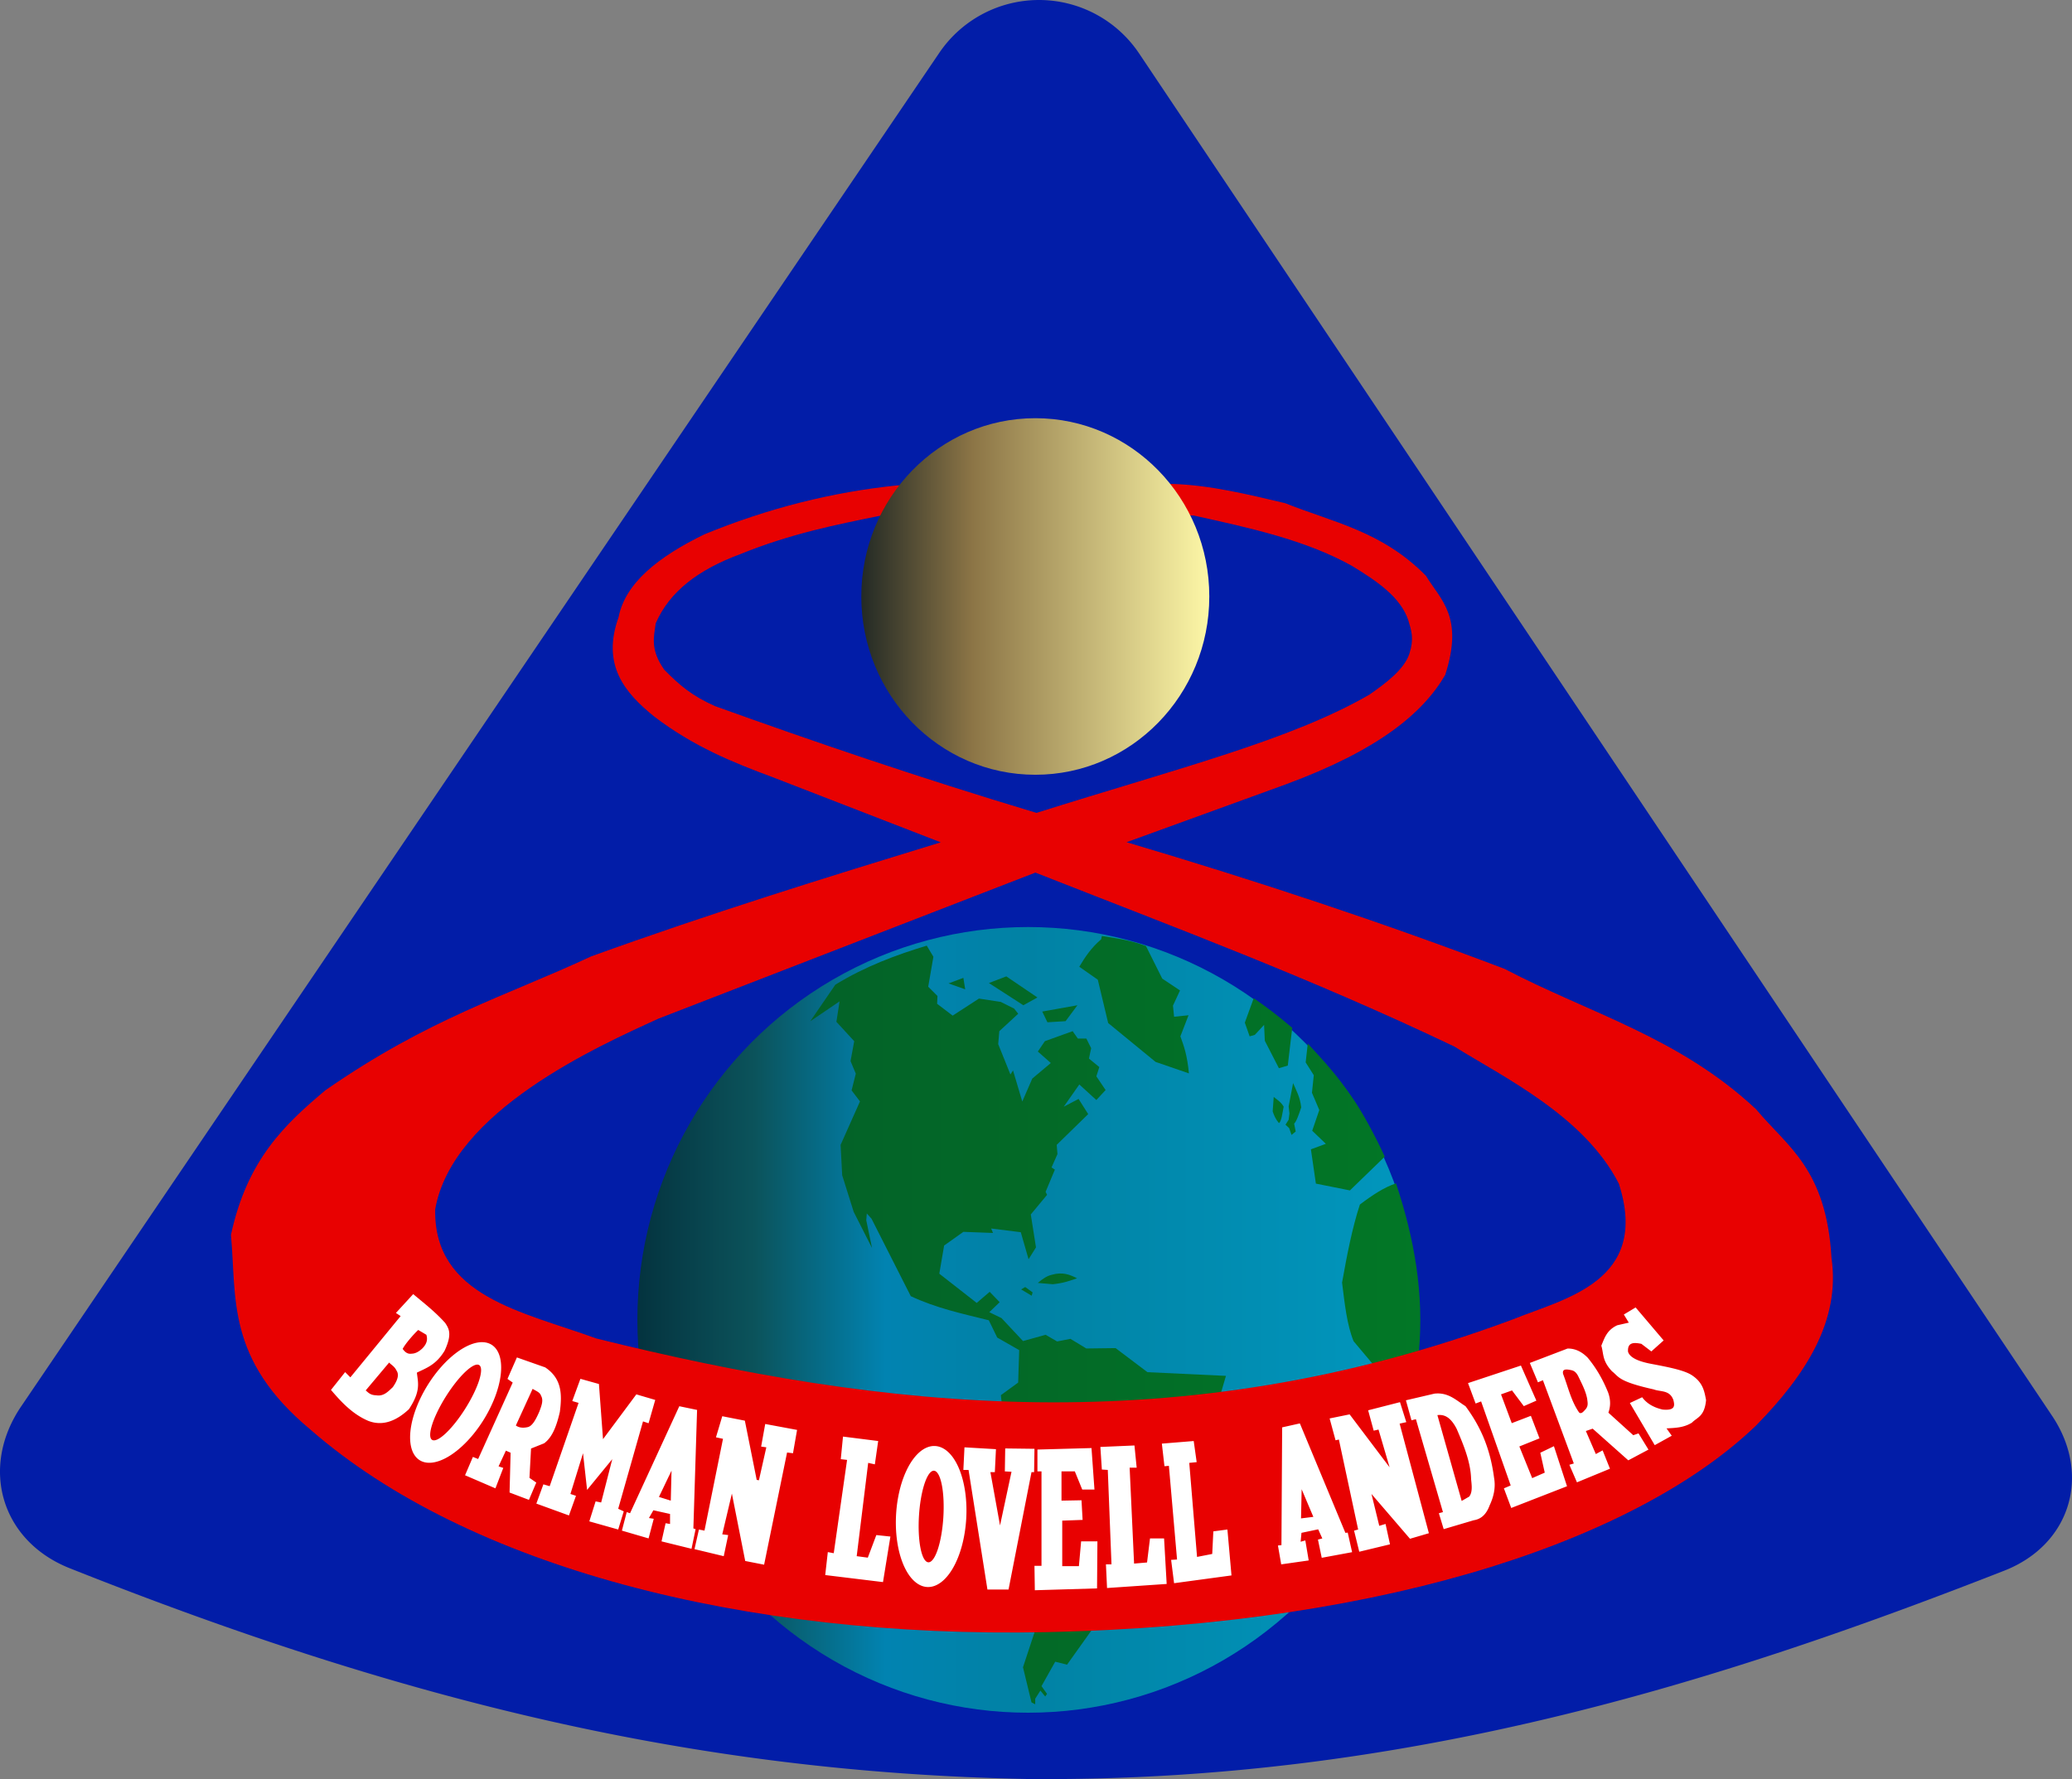 <?xml version="1.0" encoding="UTF-8" standalone="no"?>
<!-- Created with Inkscape (http://www.inkscape.org/) -->

<svg
   version="1.1"
   id="svg1"
   width="660.37"
   height="567.153"
   viewBox="0 0 660.37 567.153"
   sodipodi:docname="Apollo8.svg"
   inkscape:version="1.3.2 (091e20e, 2023-11-25, custom)"
   xmlns:inkscape="http://www.inkscape.org/namespaces/inkscape"
   xmlns:sodipodi="http://sodipodi.sourceforge.net/DTD/sodipodi-0.dtd"
   xmlns:xlink="http://www.w3.org/1999/xlink"
   xmlns="http://www.w3.org/2000/svg"
   xmlns:svg="http://www.w3.org/2000/svg">
  <rect x="0" y="0" width="660.37" height="567.153" fill="#808080" stroke="none"/>
  <defs
     id="defs1">
    <inkscape:path-effect
       effect="fillet_chamfer"
       id="path-effect34"
       is_visible="true"
       lpeversion="1"
       nodesatellites_param="F,0,0,1,0,56.967,0,1 @ F,0,0,1,0,41.052,0,1 @ F,0,0,1,0,0,0,1 @ F,0,0,1,0,42.637,0,1"
       radius="0"
       unit="px"
       method="auto"
       mode="F"
       chamfer_steps="1"
       flexible="false"
       use_knot_distance="true"
       apply_no_radius="true"
       apply_with_radius="true"
       only_selected="false"
       hide_knots="false" />
    <linearGradient
       id="linearGradient32"
       inkscape:collect="always">
      <stop
         style="stop-color:#232a25;stop-opacity:1;"
         offset="0"
         id="stop32" />
      <stop
         style="stop-color:#8c7546;stop-opacity:1;"
         offset="0.32"
         id="stop34" />
      <stop
         style="stop-color:#fdf7a7;stop-opacity:1;"
         offset="1"
         id="stop33" />
    </linearGradient>
    <linearGradient
       id="linearGradient19"
       inkscape:collect="always">
      <stop
         style="stop-color:#036228;stop-opacity:1;"
         offset="0"
         id="stop19" />
      <stop
         style="stop-color:#027726;stop-opacity:1;"
         offset="1"
         id="stop20" />
    </linearGradient>
    <linearGradient
       id="linearGradient17"
       inkscape:collect="always">
      <stop
         style="stop-color:#04333f;stop-opacity:1;"
         offset="0"
         id="stop17" />
      <stop
         style="stop-color:#0b535b;stop-opacity:1;"
         offset="0.15"
         id="stop21" />
      <stop
         style="stop-color:#0183b1;stop-opacity:1;"
         offset="0.317"
         id="stop22" />
      <stop
         style="stop-color:#0182a4;stop-opacity:1;"
         offset="0.499"
         id="stop23" />
      <stop
         style="stop-color:#0197be;stop-opacity:1;"
         offset="1"
         id="stop18" />
    </linearGradient>
    <linearGradient
       inkscape:collect="always"
       xlink:href="#linearGradient17"
       id="linearGradient18"
       x1="220.337"
       y1="481.777"
       x2="469.384"
       y2="481.777"
       gradientUnits="userSpaceOnUse"
       spreadMethod="repeat" />
    <linearGradient
       inkscape:collect="always"
       xlink:href="#linearGradient19"
       id="linearGradient20"
       x1="275.421"
       y1="481.864"
       x2="469.872"
       y2="481.864"
       gradientUnits="userSpaceOnUse" />
    <linearGradient
       inkscape:collect="always"
       xlink:href="#linearGradient32"
       id="linearGradient33"
       x1="291.712"
       y1="251.165"
       x2="402.615"
       y2="251.165"
       gradientUnits="userSpaceOnUse"
       gradientTransform="translate(-17.199,-61.015)" />
  </defs>
  <sodipodi:namedview
     id="namedview1"
     pagecolor="#505050"
     bordercolor="#ffffff"
     borderopacity="1"
     inkscape:showpageshadow="0"
     inkscape:pageopacity="0"
     inkscape:pagecheckerboard="1"
     inkscape:deskcolor="#505050"
     inkscape:zoom="8.4723096"
     inkscape:cx="231.93204"
     inkscape:cy="532.3814"
     inkscape:window-width="1366"
     inkscape:window-height="715"
     inkscape:window-x="-8"
     inkscape:window-y="-8"
     inkscape:window-maximized="1"
     inkscape:current-layer="layer2" />
  <path
     style="display:inline;fill:#021da8;fill-opacity:1;stroke:none;stroke-width:0.47;stroke-linecap:round;stroke-linejoin:round;stroke-dasharray:none;stroke-opacity:0.487"
     d="M 380.24,78.04 671.222,512.36 c 12.619,18.836 5.855,41.11 -15.256,49.375 -91.229,35.717 -191.46,67.509 -311.435,66.405 C 238.592,626.016 145.739,603.228 39.407,560.946 17.527,552.245 10.714,528.872 23.93,509.383 L 316.56,77.862 a 38.398,38.398 0.161 0 1 63.68,0.179 z"
     id="path34"
     inkscape:path-effect="#path-effect34"
     inkscape:original-d="M 348.53282,30.71362 694.07086,546.4645 C 592.626,587.82579 481.43159,629.39899 344.53042,628.1393 225.71937,625.75779 123.36592,597.38536 3.2433168e-7,544.6709 Z"
     sodipodi:nodetypes="ccccc"
     transform="translate(-17.199,-61.015)" />
  <g
     inkscape:groupmode="layer"
     id="layer1"
     inkscape:label="earth"
     style="display:inline"
     transform="translate(-17.199,-61.015)">
    <ellipse
       style="display:inline;fill:url(#linearGradient18);stroke:none;stroke-width:2.076;stroke-linecap:round;stroke-linejoin:round;stroke-opacity:1"
       id="ellipse17"
       cx="344.861"
       cy="481.777"
       rx="124.524"
       ry="125.232"
       inkscape:label="globe" />
    <path
       id="path16"
       style="display:inline;fill:url(#linearGradient20);stroke:none;stroke-width:2.07;stroke-linecap:round;stroke-linejoin:round;stroke-opacity:1"
       d="m 347.013,581.069 -3.777,11.449 2.715,11.213 1.18,0.59 v -1.77 l 1.652,-2.597 1.534,1.889 0.59,-0.826 -1.77,-2.479 4.367,-7.79 3.777,0.944 7.908,-11.095 z M 462.123,438.253 c -3.711,1.224 -7.586,3.765 -11.518,6.76 -2.448,7.457 -4.104,16.1 -5.675,24.871 0.829,6.692 1.551,13.51 3.672,18.695 l 6.176,7.345 14.606,-3.672 c 1.788,-18.866 -1.503,-36.687 -7.261,-53.999 z m -28.126,-44.568 -0.668,6.009 2.587,4.09 -0.584,5.592 2.337,5.508 -2.253,6.593 4.34,4.173 -4.757,1.753 1.586,10.933 10.85,2.17 11.1,-10.766 c -3.2,-6.967 -7.029,-13.93 -9.906,-18.185 -5.361,-7.927 -9.655,-12.45 -14.632,-17.87 z m -4.674,12.603 c 0.99,2.375 2.218,4.352 2.587,7.762 -0.751,2.232 -1.502,4.464 -2.253,5.175 l 0.501,2.504 -1.335,1.085 -0.751,-2.17 -1.168,-1.085 1.002,-1.586 0.25,-2.003 -0.25,-2.253 z m -6.176,4.423 c 1.107,0.879 2.274,1.579 3.172,3.088 -0.414,2.055 -0.674,4.653 -1.502,5.258 -1.072,-1.252 -1.591,-2.504 -2.003,-3.756 z m -6.377,-31.476 -2.833,7.79 1.534,4.367 1.652,-0.472 2.951,-3.187 0.236,5.075 4.485,8.734 2.833,-0.826 1.416,-12.039 c -4.739,-4.072 -8.63,-6.933 -12.275,-9.443 z m -48.393,-19.829 -0.236,1.062 c -3.203,2.715 -5.156,5.709 -6.964,8.734 l 5.902,4.131 3.305,13.81 15.108,12.393 10.623,3.659 c -0.501,-5.649 -1.597,-8.774 -2.715,-11.803 l 2.597,-6.728 -4.603,0.472 -0.354,-3.541 2.243,-4.839 -5.666,-3.777 -5.193,-10.387 c -4.682,-1.792 -9.364,-2.465 -14.046,-3.187 z m -43.554,16.997 -5.311,-1.889 4.721,-1.77 z m 18.531,5.075 -10.977,-7.082 5.547,-2.125 9.915,6.728 z m 6.02,2.007 11.213,-2.007 -3.777,5.075 -5.784,0.354 z m -1.416,86.517 4.78,0.413 c 3.828,-0.402 5.531,-1.19 7.731,-1.889 -2.244,-1.163 -4.602,-2.126 -8.085,-1.121 -1.475,0.337 -2.951,1.319 -4.426,2.597 z m -5.311,2.066 3.364,2.007 0.295,-1.062 -2.361,-1.711 z m -59.212,-97.161 -8.012,11.685 9.348,-6.343 -1.002,6.51 5.675,6.176 -1.168,6.343 1.669,4.006 -1.335,5.341 2.671,3.505 -6.176,13.855 0.501,9.681 3.672,11.685 5.842,11.518 -1.836,-8.847 0.167,-2.17 1.502,1.669 12.519,24.704 c 8.29,3.874 16.581,5.61 24.871,7.678 l 2.671,5.508 7.011,4.006 -0.334,10.349 -5.508,4.006 0.334,3.172 69.106,-1.502 2.297,-7.815 -25.023,-1.18 -10.151,-7.672 -9.325,0.118 -5.075,-3.069 -4.249,0.826 -3.659,-2.125 -7.2,2.007 -6.846,-7.318 -3.895,-1.889 3.305,-3.187 -3.187,-3.305 -4.131,3.541 -11.921,-9.325 1.534,-8.97 6.138,-4.367 9.443,0.354 -0.59,-1.416 9.443,1.18 2.479,8.616 2.361,-3.777 -1.652,-10.505 5.193,-6.256 -0.472,-0.944 2.951,-7.082 -1.062,-0.708 1.889,-4.249 -0.236,-2.951 10.033,-9.797 -3.069,-4.839 -4.721,2.479 4.957,-7.082 5.429,4.957 2.951,-3.187 -2.951,-4.367 0.944,-2.951 -3.305,-2.715 0.708,-3.305 -1.534,-3.069 h -2.715 l -1.652,-2.361 -8.852,3.187 -2.243,3.305 4.131,3.659 -5.902,4.957 -3.187,7.318 -2.951,-9.915 -0.826,1.298 -3.895,-9.679 0.354,-4.131 6.02,-5.547 -1.298,-1.652 -4.249,-2.125 -6.964,-1.062 -8.38,5.429 -4.957,-3.777 0.118,-2.479 -2.951,-2.951 1.652,-9.561 -2.125,-3.541 c -9.794,2.979 -19.541,6.581 -29.114,12.432 z"
       inkscape:label="land" />
  </g>
  <path
     id="path3"
     style="display:inline;fill:#e80101;fill-opacity:1;stroke:none;stroke-width:2.07;stroke-linecap:round;stroke-linejoin:round;stroke-opacity:1"
     d="m 373.72,154.274 -87.814,0.473 c -20.459,2.106 -40.918,7.179 -61.377,15.58 -14.682,7.147 -25.256,15.526 -27.383,26.439 -5.428,15.146 1.826,23.952 11.33,31.633 12.59,9.627 25.181,14.679 37.771,19.357 l 53.586,20.773 c -36.694,11.247 -73.456,22.63 -111.385,36.348 -27.462,12.798 -51.641,19.686 -84.797,42.732 -12.595,10.628 -24.856,21.868 -30.047,46.07 1.865,20.07 -1.666,39.628 25.373,62.096 50.014,43.669 138.049,66.56 234.5,64.535 112.346,-2.358 190.037,-31.074 226.205,-65.871 15.898,-16.228 26.919,-33.432 24.035,-53.416 -1.647,-28.532 -14.099,-35.451 -24.035,-47.404 C 535.017,330.545 506.465,323.006 479.56,308.884 440.713,294.093 400.406,280.763 359.043,268.489 l 50.561,-18.373 c 29.71,-10.939 43.865,-22.743 50.988,-34.938 5.982,-18.572 -1.366,-23.813 -6.137,-31.633 -14.015,-14.259 -29.669,-17.043 -44.852,-23.133 -11.961,-2.828 -23.922,-5.758 -35.883,-6.139 z m -92.797,10.055 h 99.484 c 17.809,3.933 35.668,7.798 50.41,16.025 8.048,4.881 15.557,10 18.027,17.359 0.996,3.414 1.907,5.804 0.35,10.68 -1.688,5.182 -7.993,9.724 -12.701,13.023 -25.018,14.472 -60.297,23.287 -106.162,37.725 -37.757,-11.351 -70.931,-22.702 -102.49,-34.053 -7.397,-3.318 -11.278,-6.657 -16.123,-11.574 -4.57,-6.457 -3.304,-10.482 -2.738,-14.799 4.396,-10.159 13.603,-17.106 26.873,-22.033 16.267,-6.605 30.641,-9.423 45.07,-12.354 z m 49.074,113.842 c 43.923,17.335 87.184,33.344 133.484,55.432 15.783,9.832 41.459,22.186 52.463,43.725 10.055,31.23 -17.487,36.655 -33.635,43.227 -106.449,39.685 -200.767,28.827 -292.246,6.139 -23.529,-8.591 -51.86,-13.341 -51.369,-41.148 5.446,-31.34 51.874,-52.008 71.197,-60.832 z"
     inkscape:label="ribbon" />
  <ellipse
     style="display:inline;fill:url(#linearGradient33);stroke:none;stroke-width:2.036;stroke-linecap:round;stroke-linejoin:round;stroke-opacity:1"
     id="path23"
     cx="329.964"
     cy="190.15"
     rx="55.452"
     ry="56.834"
     inkscape:label="moon" />
  <g
     inkscape:groupmode="layer"
     id="layer2"
     inkscape:label="text"
     transform="translate(-17.199,-61.015)">
    <path
       id="path57"
       style="fill:#ffffff;fill-opacity:1;stroke:none;stroke-width:0.47;stroke-linecap:round;stroke-linejoin:round;stroke-dasharray:none;stroke-opacity:0.487"
       d="m 538.49,477.814 8.93,10.516 -3.923,3.505 -3.172,-2.42 c -2.422,-0.503 -4.472,-0.51 -4.257,2.504 0.501,1.725 2.893,3.005 7.178,3.839 5.307,1.014 10.695,2.009 13.187,3.672 3.558,2.349 3.98,5.147 4.507,7.929 -0.5,5.232 -2.776,5.433 -4.507,7.178 -2.699,1.677 -5.397,1.658 -8.096,1.836 l 1.669,2.337 -5.425,3.005 -7.929,-13.437 3.923,-1.836 c 1.332,1.832 3.399,3.203 6.51,3.923 4.119,0.389 3.886,-1.295 3.422,-3.088 -1.204,-3.23 -4.059,-2.5 -6.26,-3.338 -11.466,-2.56 -11.034,-4.038 -13.27,-5.759 -3.215,-3.418 -2.623,-5.567 -3.422,-8.179 1.026,-2.414 1.713,-4.951 5.091,-6.51 l 3.672,-0.835 -1.586,-2.587 z m -21.699,13.104 -12.02,4.59 2.588,6.176 1.586,-0.668 9.848,26.541 -1.418,0.418 2.42,5.592 10.516,-4.34 -2.336,-5.844 -2.17,1.17 -3.172,-7.346 2.17,-0.75 11.35,10.098 6.428,-3.422 -3.172,-5.174 -1.67,0.584 -7.928,-7.178 c 0.65,-1.852 0.818,-3.909 -0.084,-6.426 -1.502,-3.7 -3.456,-7.401 -6.51,-11.102 -1.924,-1.955 -4.057,-2.968 -6.426,-2.92 z m -0.359,6.678 c 0.239,-0.004 0.524,0.022 0.859,0.082 0.974,0.188 1.948,0.181 2.922,2.086 1.112,2.337 2.36,4.629 2.836,7.178 0.129,1.168 0.483,2.337 -0.666,3.506 -0.64,0.704 -1.28,1.431 -1.92,0.834 -2.594,-3.731 -3.488,-8.141 -5.092,-12.268 -0.167,-0.82 0.024,-1.401 1.061,-1.418 z m -31.357,4.338 16.859,-5.592 4.924,11.184 -4.006,1.753 -3.756,-5.008 -3.505,1.252 3.422,9.181 6.093,-2.337 2.754,7.178 -6.426,2.587 4.09,10.099 4.006,-1.753 -1.419,-6.343 4.34,-2.087 4.173,12.77 -17.777,6.927 -2.337,-6.26 2.17,-0.918 -9.431,-26.791 -1.753,0.668 z m -9.895,3.302 c -0.263,0.007 -0.533,0.026 -0.811,0.057 l -9.088,2.125 1.77,6.373 1.416,-0.354 8.617,29.625 -1.299,0.355 1.535,5.074 9.561,-2.832 c 2.107,-0.327 3.908,-1.569 5.074,-4.721 1.319,-2.81 1.982,-5.73 1.416,-8.854 -1.365,-10.368 -4.911,-17.099 -9.088,-22.779 -2.783,-1.759 -5.155,-4.177 -9.104,-4.07 z m 0.9,6.857 c 1.79,0.016 3.581,0.957 5.371,4.412 2.299,5.351 4.487,10.702 4.604,16.053 0.226,2.06 0.482,4.136 -0.592,5.547 l -2.408,1.396 -7.742,-27.363 c 0.256,-0.031 0.512,-0.047 0.768,-0.045 z m -35.114,1.108 6.374,-1.298 12.747,16.879 -3.541,-12.039 -1.534,0.354 -1.77,-6.492 10.151,-2.597 2.007,6.374 -2.125,0.472 9.325,34.937 -6.02,1.77 -12.275,-14.282 2.479,10.151 2.007,-0.59 1.416,6.492 -9.797,2.361 -1.652,-6.728 1.298,-0.354 -6.138,-28.682 -1.062,0.236 z m -15.13,2.842 -0.227,37.55 -1.115,0.115 1.039,6.009 8.764,-1.248 -1.076,-6.38 -1.496,0.418 0.267,-2.842 5.327,-1.115 1.314,2.902 -1.387,0.369 1.204,5.806 9.682,-1.795 -1.398,-6.234 -0.743,0.077 -14.509,-34.892 z m 6.216,19.73 3.729,8.806 -3.928,0.484 z m -44.554,-14.546 10.151,-0.826 0.944,6.728 -2.361,0.236 2.479,29.98 4.839,-0.944 0.354,-7.2 4.485,-0.59 1.298,14.636 -18.295,2.479 -0.944,-7.436 1.889,-0.118 -2.597,-29.862 -1.416,0.118 z m -8.734,0.59 0.708,7.082 h -2.243 l 1.416,30.57 4.131,-0.354 0.944,-7.672 h 4.485 l 0.826,14.518 -19.003,1.298 -0.354,-7.554 h 1.77 l -1.18,-30.098 -1.889,-0.118 -0.472,-7.2 z m -30.924,1.298 17.233,-0.472 0.944,13.22 h -3.895 l -2.361,-5.784 h -4.249 v 9.325 l 6.374,-0.118 0.354,6.256 -6.492,0.236 v 14.518 h 5.311 l 0.708,-7.908 h 5.193 l -0.118,14.99 -19.829,0.59 -0.118,-7.79 h 2.243 v -30.098 h -1.298 z m -23.252,-0.708 10.033,0.59 -0.354,7.318 h -1.416 l 3.069,16.997 3.659,-17.115 -2.125,-0.118 0.118,-7.318 9.324,0.118 -0.118,7.436 h -0.826 l -7.318,37.416 h -6.728 l -6.02,-38.124 h -1.652 z m -12.136,0.121 a 11.197,22.508 3.264 0 0 -9.645,21.016 11.197,22.508 3.264 0 0 9.741,23.381 11.197,22.508 3.264 0 0 12.584,-21.542 11.197,22.508 3.264 0 0 -9.742,-23.382 11.197,22.508 3.264 0 0 -2.938,0.528 z m 1.966,7.411 a 3.89,14.621 3.538 0 1 0.475,-0.069 3.89,14.621 3.538 0 1 2.955,14.912 3.89,14.621 3.538 0 1 -4.802,14.273 3.89,14.621 3.538 0 1 -2.955,-14.912 3.89,14.621 3.538 0 1 4.327,-14.205 z m -28.544,-10.956 11.213,1.416 -1.062,7.436 -2.125,-0.472 -3.659,29.744 3.541,0.472 2.715,-7.2 4.485,0.472 -2.361,14.518 -18.413,-2.243 0.826,-7.318 1.889,0.354 4.249,-29.744 -2.007,-0.236 z m -47.331,35.882 1.416,-6.256 1.77,0.354 5.902,-29.272 -2.243,-0.472 2.007,-6.728 7.2,1.416 3.777,18.885 0.708,0.118 2.361,-10.505 -1.652,-0.236 1.298,-7.2 10.151,1.889 -1.298,7.436 -1.889,-0.236 -7.318,35.764 -6.02,-1.18 -4.249,-21.482 -3.069,12.983 1.889,0.236 -1.416,6.728 z m -4.839,-45.56 -15.699,34.111 -1.062,-0.355 -1.533,5.902 8.498,2.479 1.652,-6.256 -1.535,-0.236 1.416,-2.479 5.312,1.182 v 3.186 l -1.416,-0.236 -1.299,5.785 9.561,2.359 1.299,-6.256 -0.709,-0.236 1.18,-37.77 z m -2.479,20.537 -0.236,9.561 -3.777,-1.18 z m -40.84,4.367 2.007,0.59 9.206,-26.557 -2.007,-0.59 2.597,-7.082 5.902,1.652 1.298,17.587 10.623,-14.282 6.02,1.77 -2.125,7.436 -1.77,-0.59 -7.908,27.855 1.77,0.826 -1.77,5.784 -9.206,-2.597 2.007,-6.374 1.77,0.354 3.541,-13.81 -8.026,9.797 -1.298,-11.685 -4.013,12.983 1.77,0.59 -2.243,6.256 -10.387,-3.777 z m -8.44,-40.457 -3.006,6.844 1.67,1.17 -11.018,24.369 -1.668,-0.666 -2.504,5.842 9.682,4.172 2.504,-6.51 -1.502,-0.5 2.336,-5.008 1.502,0.668 -0.334,12.686 6.176,2.338 2.338,-5.51 -2.17,-1.502 0.5,-9.348 4.174,-1.668 c 2.735,-2.007 4.037,-5.804 5.008,-10.016 0.691,-5.372 0.771,-10.571 -4.674,-14.189 z m 5.008,10.016 c 1.032,0.638 2.366,1.095 2.67,2.17 0.878,1.46 0.15,3.242 -0.5,5.008 -1.052,2.415 -2.157,4.609 -3.674,5.008 -1.42,0.325 -2.732,0.274 -3.838,-0.5 z M 171.336,488.904 a 10.493,21.679 31.885 0 0 -17.664,13.396 10.493,21.679 31.885 0 0 -2.836,24.135 10.493,21.679 31.885 0 0 20.322,-12.516 10.493,21.679 31.885 0 0 2.836,-24.137 10.493,21.679 31.885 0 0 -2.658,-0.879 z m -1.82,7.145 a 3.646,14.082 32.192 0 1 0.422,0.156 3.646,14.082 32.192 0 1 -4.484,13.924 3.646,14.082 32.192 0 1 -10.561,9.887 3.646,14.082 32.192 0 1 4.484,-13.924 3.646,14.082 32.192 0 1 10.139,-10.043 z m -20.621,-22.492 -5.508,6.01 1.502,1.002 -16.025,19.529 -1.668,-1.67 -4.508,5.676 c 3.378,3.97 6.923,7.74 11.852,9.85 4.499,1.758 8.812,0.196 12.996,-3.707 3.879,-5.836 2.875,-8.532 2.527,-11.65 3.029,-1.493 6.109,-2.472 8.836,-6.979 2.54,-5.44 1.316,-7.116 0.178,-8.879 -3.394,-3.753 -6.788,-6.309 -10.182,-9.182 z m 1.596,11.436 2.598,1.533 c 0.419,1.361 0.277,2.785 -1.299,4.367 -1.102,1.029 -2.203,1.624 -3.305,1.652 -1.353,0.217 -2.139,-0.426 -2.951,-1.506 0.804,-1.592 3.301,-4.488 4.957,-6.047 z m -9.273,10.391 c 0.798,0.83 1.677,1.164 2.377,2.586 0.71,1.075 0.631,2.632 -1.209,5.26 -1.505,1.418 -2.935,2.997 -5.301,2.586 -1.905,-0.04 -2.487,-0.871 -3.338,-1.543 z" />
  </g>
</svg>
